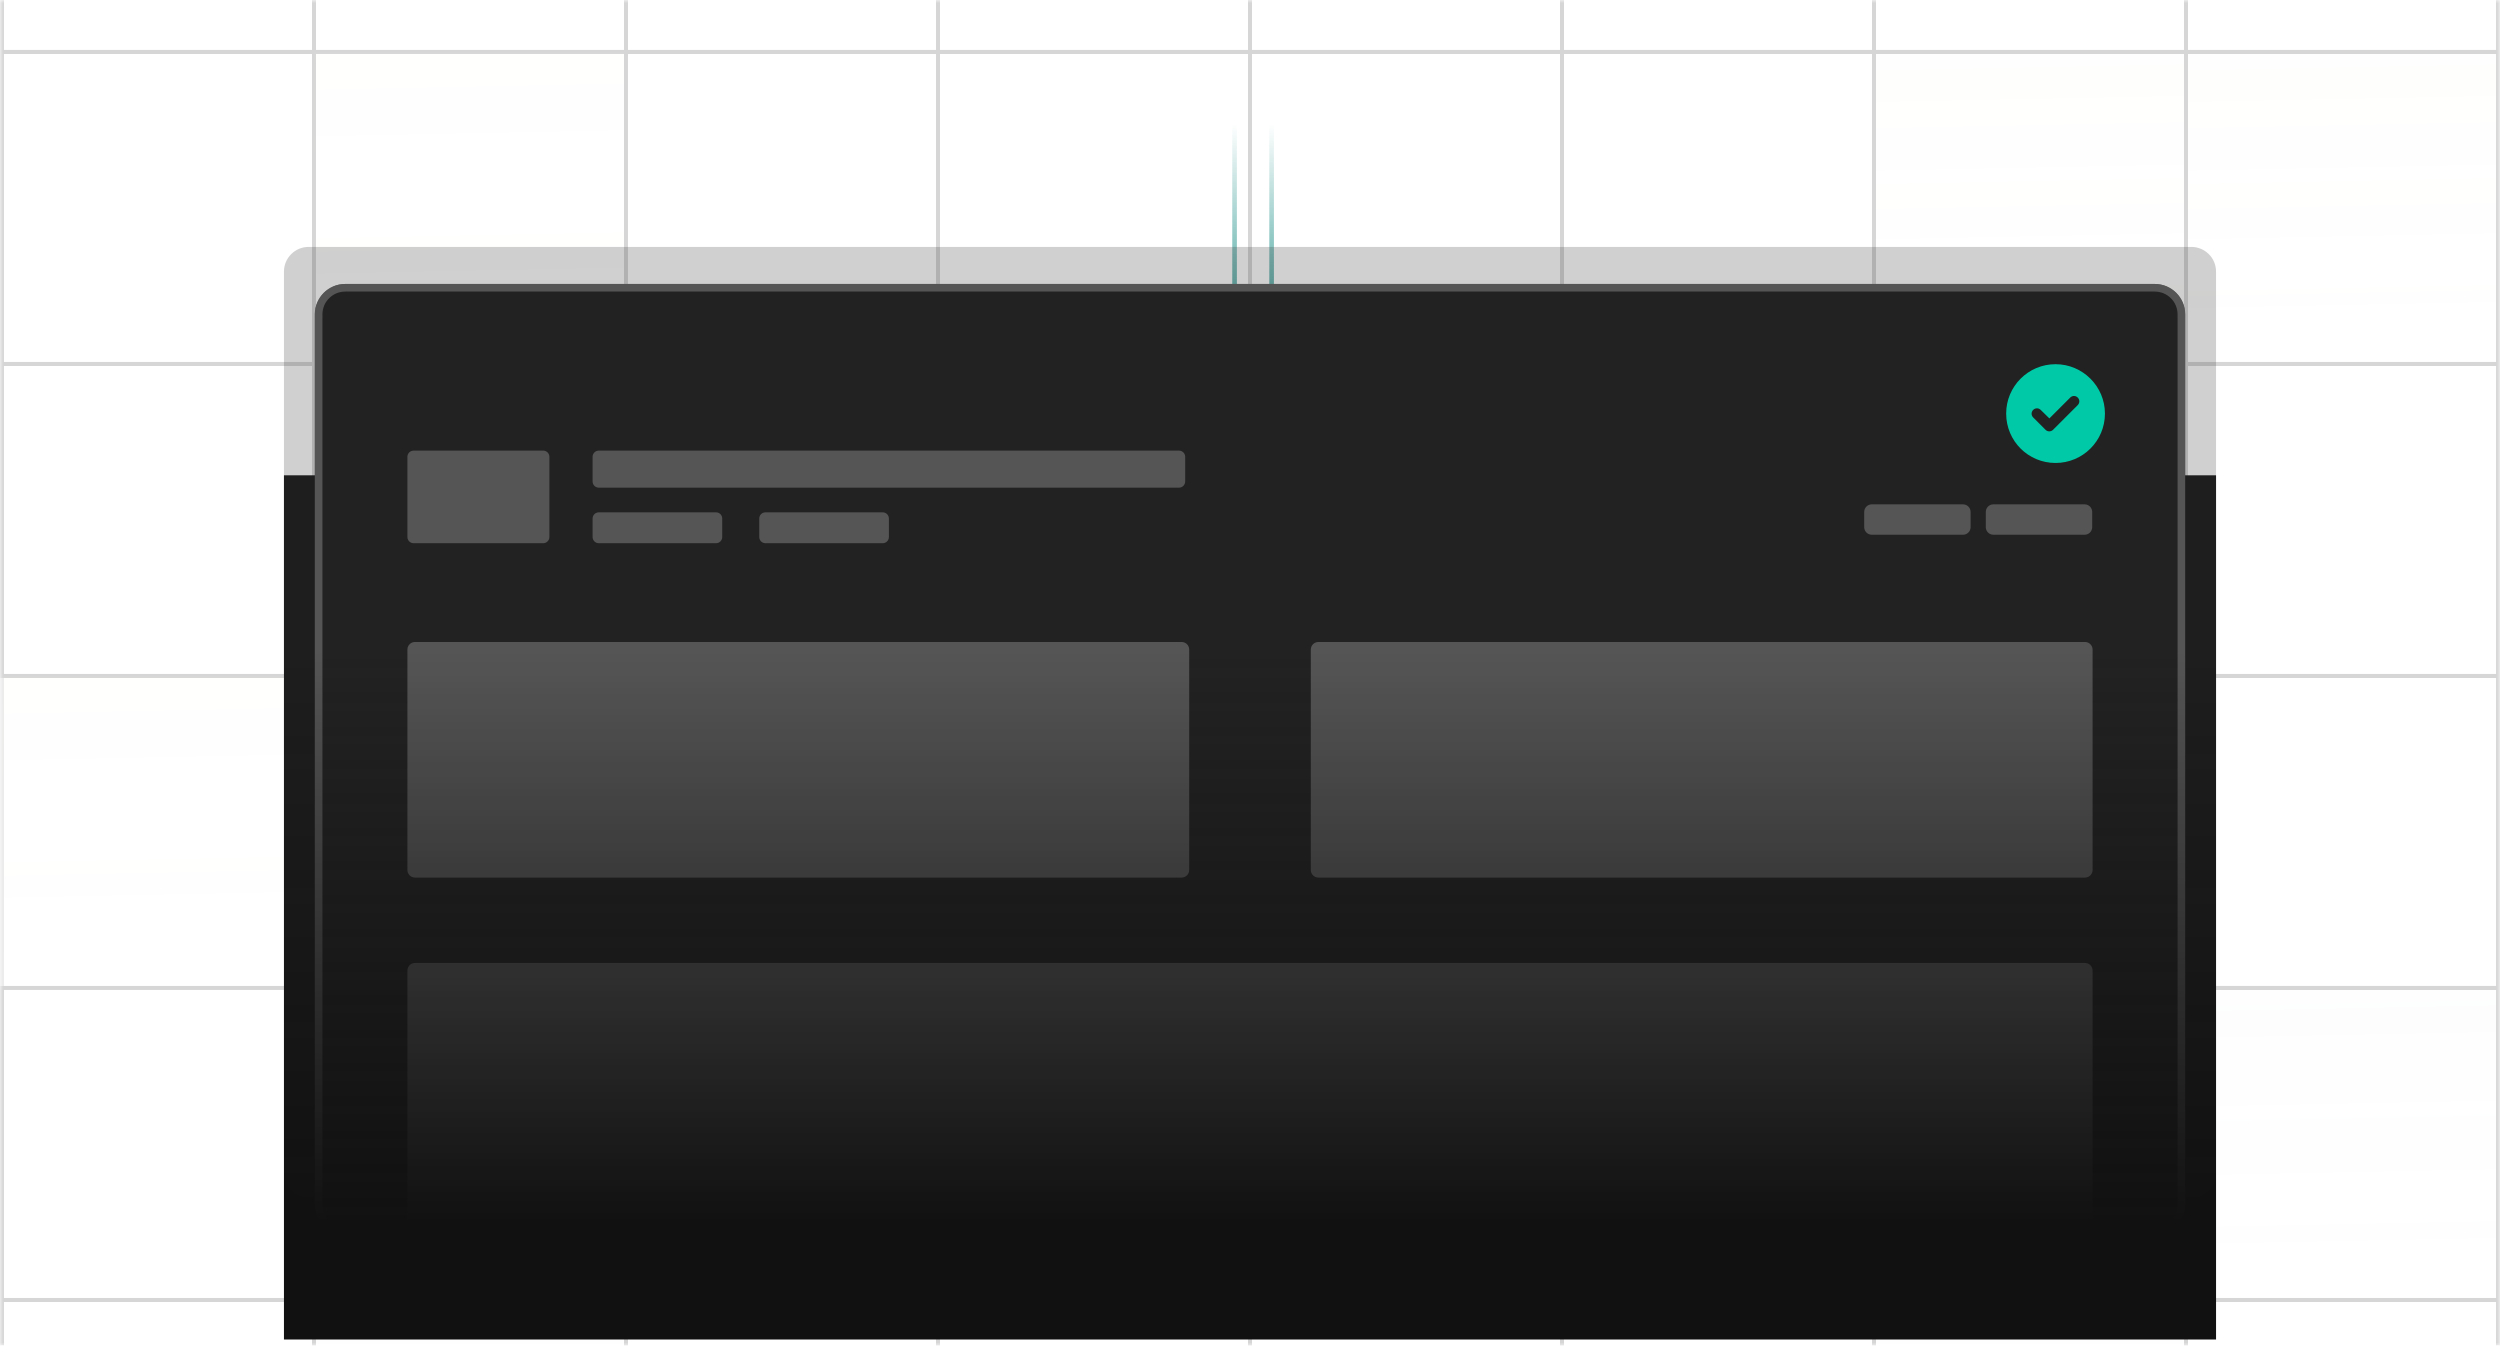 <svg width="405" height="218" viewBox="0 0 405 218" fill="none" xmlns="http://www.w3.org/2000/svg">
<g clip-path="url(#clip0_633_198)">
<mask id="mask0_633_198" style="mask-type:luminance" maskUnits="userSpaceOnUse" x="0" y="0" width="405" height="218">
<path d="M405 0H0V218H405V0Z" fill="white"/>
</mask>
<g mask="url(#mask0_633_198)">
<path d="M206 -17.016V48.984" stroke="url(#paint0_linear_633_198)" stroke-width="0.75"/>
<path d="M200 -17.016V48.984" stroke="url(#paint1_linear_633_198)" stroke-width="0.75"/>
<g opacity="0.2">
<path d="M50.865 -42.133H0.32V8.412H50.865V-42.133Z" stroke="#333333" stroke-width="0.64"/>
<path d="M101.41 -42.133H50.865V8.412H101.41V-42.133Z" stroke="#333333" stroke-width="0.64"/>
<path d="M151.955 -42.133H101.41V8.412H151.955V-42.133Z" stroke="#333333" stroke-width="0.64"/>
<path d="M202.5 -42.133H151.955V8.412H202.5V-42.133Z" stroke="#333333" stroke-width="0.64"/>
<path d="M253.045 -42.133H202.5V8.412H253.045V-42.133Z" stroke="#333333" stroke-width="0.64"/>
<path d="M303.59 -42.133H253.045V8.412H303.59V-42.133Z" stroke="#333333" stroke-width="0.64"/>
<path d="M354.135 -42.133H303.59V8.412H354.135V-42.133Z" stroke="#333333" stroke-width="0.64"/>
<path d="M404.68 -42.133H354.135V8.412H404.68V-42.133Z" stroke="#333333" stroke-width="0.64"/>
<path d="M50.865 8.414H0.32V58.959H50.865V8.414Z" stroke="#333333" stroke-width="0.64"/>
<path opacity="0.5" d="M101.41 8.414H50.865V58.959H101.41V8.414Z" fill="url(#paint2_linear_633_198)" stroke="#333333" stroke-width="0.64"/>
<path d="M151.955 8.414H101.41V58.959H151.955V8.414Z" stroke="#333333" stroke-width="0.64"/>
<path d="M202.5 8.414H151.955V58.959H202.5V8.414Z" stroke="#333333" stroke-width="0.64"/>
<path d="M253.045 8.414H202.5V58.959H253.045V8.414Z" stroke="#333333" stroke-width="0.64"/>
<path d="M303.59 8.414H253.045V58.959H303.59V8.414Z" stroke="#333333" stroke-width="0.64"/>
<path d="M354.135 8.414H303.59V58.959H354.135V8.414Z" fill="url(#paint3_linear_633_198)" stroke="#333333" stroke-width="0.64"/>
<path d="M404.68 8.414H354.135V58.959H404.68V8.414Z" fill="url(#paint4_linear_633_198)" stroke="#333333" stroke-width="0.64"/>
<path d="M50.865 58.961H0.32V109.506H50.865V58.961Z" stroke="#333333" stroke-width="0.64"/>
<path d="M101.41 58.961H50.865V109.506H101.41V58.961Z" stroke="#333333" stroke-width="0.64"/>
<path d="M151.955 58.961H101.41V109.506H151.955V58.961Z" stroke="#333333" stroke-width="0.64"/>
<path d="M202.5 58.961H151.955V109.506H202.5V58.961Z" stroke="#333333" stroke-width="0.64"/>
<path d="M253.045 58.961H202.5V109.506H253.045V58.961Z" stroke="#333333" stroke-width="0.64"/>
<path d="M303.59 58.961H253.045V109.506H303.59V58.961Z" stroke="#333333" stroke-width="0.64"/>
<path d="M354.135 58.961H303.59V109.506H354.135V58.961Z" stroke="#333333" stroke-width="0.64"/>
<path d="M404.68 58.961H354.135V109.506H404.68V58.961Z" stroke="#333333" stroke-width="0.64"/>
<path opacity="0.5" d="M50.865 109.5H0.32V160.045H50.865V109.5Z" fill="url(#paint5_linear_633_198)" stroke="#333333" stroke-width="0.64"/>
<path d="M101.41 109.5H50.865V160.045H101.41V109.5Z" stroke="#333333" stroke-width="0.64"/>
<path d="M151.955 109.5H101.41V160.045H151.955V109.5Z" stroke="#333333" stroke-width="0.64"/>
<path d="M202.5 109.5H151.955V160.045H202.5V109.5Z" fill="url(#paint6_linear_633_198)" stroke="#333333" stroke-width="0.64"/>
<path d="M253.045 109.5H202.5V160.045H253.045V109.5Z" stroke="#333333" stroke-width="0.64"/>
<path d="M303.59 109.5H253.045V160.045H303.59V109.5Z" fill="url(#paint7_linear_633_198)" stroke="#333333" stroke-width="0.64"/>
<path d="M354.135 109.5H303.59V160.045H354.135V109.5Z" fill="url(#paint8_linear_633_198)" stroke="#333333" stroke-width="0.64"/>
<path d="M404.68 109.5H354.135V160.045H404.68V109.5Z" stroke="#333333" stroke-width="0.64"/>
<path d="M50.865 160.047H0.32V210.592H50.865V160.047Z" stroke="#333333" stroke-width="0.64"/>
<path d="M101.41 160.047H50.865V210.592H101.41V160.047Z" fill="url(#paint9_linear_633_198)" stroke="#333333" stroke-width="0.64"/>
<path d="M151.955 160.047H101.41V210.592H151.955V160.047Z" stroke="#333333" stroke-width="0.64"/>
<path d="M202.5 160.047H151.955V210.592H202.5V160.047Z" stroke="#333333" stroke-width="0.64"/>
<path d="M253.045 160.047H202.5V210.592H253.045V160.047Z" stroke="#333333" stroke-width="0.64"/>
<path d="M303.59 160.047H253.045V210.592H303.59V160.047Z" stroke="#333333" stroke-width="0.64"/>
<path d="M354.135 160.047H303.59V210.592H354.135V160.047Z" stroke="#333333" stroke-width="0.64"/>
<path d="M404.68 160.047H354.135V210.592H404.68V160.047Z" fill="url(#paint10_linear_633_198)" stroke="#333333" stroke-width="0.64"/>
<path d="M50.865 210.594H0.32V261.139H50.865V210.594Z" stroke="#333333" stroke-width="0.64"/>
<path opacity="0.5" d="M101.41 210.594H50.865V261.139H101.41V210.594Z" fill="url(#paint11_linear_633_198)" stroke="#333333" stroke-width="0.64"/>
<path d="M151.955 210.594H101.41V261.139H151.955V210.594Z" stroke="#333333" stroke-width="0.64"/>
<path d="M202.5 210.594H151.955V261.139H202.5V210.594Z" stroke="#333333" stroke-width="0.64"/>
<path d="M253.045 210.594H202.5V261.139H253.045V210.594Z" stroke="#333333" stroke-width="0.64"/>
<path d="M303.59 210.594H253.045V261.139H303.59V210.594Z" stroke="#333333" stroke-width="0.64"/>
<path opacity="0.5" d="M354.135 210.594H303.59V261.139H354.135V210.594Z" fill="url(#paint12_linear_633_198)" stroke="#333333" stroke-width="0.64"/>
<path d="M404.68 210.594H354.135V261.139H404.68V210.594Z" stroke="#333333" stroke-width="0.64"/>
</g>
<path d="M359 77H46V217H359V77Z" fill="#111111"/>
<mask id="mask1_633_198" style="mask-type:alpha" maskUnits="userSpaceOnUse" x="39" y="19" width="333" height="205">
<path d="M372 19.453H39V223.453H372V19.453Z" fill="url(#paint13_linear_633_198)"/>
</mask>
<g mask="url(#mask1_633_198)">
<g opacity="0.25">
<path d="M46 44C46 41.791 47.791 40 50 40H355C357.209 40 359 41.791 359 44V190C359 192.209 357.209 194 355 194H50C47.791 194 46 192.209 46 190V44Z" fill="#444444"/>
</g>
<mask id="mask2_633_198" style="mask-type:luminance" maskUnits="userSpaceOnUse" x="51" y="46" width="303" height="154">
<path d="M349.075 46H55.925C53.205 46 51 48.205 51 50.925V195.075C51 197.795 53.205 200 55.925 200H349.075C351.795 200 354 197.795 354 195.075V50.925C354 48.205 351.795 46 349.075 46Z" fill="white"/>
</mask>
<g mask="url(#mask2_633_198)">
<path d="M349.075 46H55.925C53.205 46 51 48.205 51 50.925V195.075C51 197.795 53.205 200 55.925 200H349.075C351.795 200 354 197.795 354 195.075V50.925C354 48.205 351.795 46 349.075 46Z" fill="#222222"/>
<path d="M191.419 104H67.231C66.551 104 66 104.551 66 105.231V140.938C66 141.618 66.551 142.169 67.231 142.169H191.419C192.099 142.169 192.65 141.618 192.65 140.938V105.231C192.65 104.551 192.099 104 191.419 104Z" fill="#555555"/>
<path d="M337.769 104H213.581C212.901 104 212.35 104.551 212.35 105.231V140.938C212.35 141.618 212.901 142.169 213.581 142.169H337.769C338.449 142.169 339 141.618 339 140.938V105.231C339 104.551 338.449 104 337.769 104Z" fill="#555555"/>
<path d="M337.769 156H67.231C66.551 156 66 156.551 66 157.231V199.094C66 199.774 66.551 200.325 67.231 200.325H337.769C338.449 200.325 339 199.774 339 199.094V157.231C339 156.551 338.449 156 337.769 156Z" fill="#555555"/>
<path d="M191 73H97C96.448 73 96 73.448 96 74V78C96 78.552 96.448 79 97 79H191C191.552 79 192 78.552 192 78V74C192 73.448 191.552 73 191 73Z" fill="#555555"/>
<path d="M116 83H97C96.448 83 96 83.448 96 84V87C96 87.552 96.448 88 97 88H116C116.552 88 117 87.552 117 87V84C117 83.448 116.552 83 116 83Z" fill="#555555"/>
<path d="M143 83H124C123.448 83 123 83.448 123 84V87C123 87.552 123.448 88 124 88H143C143.552 88 144 87.552 144 87V84C144 83.448 143.552 83 143 83Z" fill="#555555"/>
<path d="M88 73H67C66.448 73 66 73.448 66 74V87C66 87.552 66.448 88 67 88H88C88.552 88 89 87.552 89 87V74C89 73.448 88.552 73 88 73Z" fill="#555555"/>
<path d="M337.706 81.703H322.931C322.251 81.703 321.7 82.254 321.7 82.934V85.397C321.7 86.077 322.251 86.628 322.931 86.628H337.706C338.386 86.628 338.937 86.077 338.937 85.397V82.934C338.937 82.254 338.386 81.703 337.706 81.703Z" fill="#555555"/>
<path d="M318.006 81.703H303.231C302.551 81.703 302 82.254 302 82.934V85.397C302 86.077 302.551 86.628 303.231 86.628H318.006C318.686 86.628 319.237 86.077 319.237 85.397V82.934C319.237 82.254 318.686 81.703 318.006 81.703Z" fill="#555555"/>
</g>
<path d="M349.075 46.617H55.925C53.545 46.617 51.616 48.547 51.616 50.927V195.077C51.616 197.457 53.545 199.386 55.925 199.386H349.075C351.455 199.386 353.385 197.457 353.385 195.077V50.927C353.385 48.547 351.455 46.617 349.075 46.617Z" stroke="#555555" stroke-width="1.231"/>
<path d="M325 67C325 62.594 328.562 59 333 59C337.406 59 341 62.594 341 67C341 71.438 337.406 75 333 75C328.562 75 325 71.438 325 67ZM336.594 65.625C336.938 65.281 336.938 64.75 336.594 64.406C336.25 64.062 335.719 64.062 335.375 64.406L332 67.781L330.594 66.406C330.25 66.062 329.719 66.062 329.375 66.406C329.031 66.75 329.031 67.281 329.375 67.625L331.375 69.625C331.719 69.969 332.25 69.969 332.594 69.625L336.594 65.625Z" fill="#00C9A7"/>
</g>
</g>
</g>
<defs>
<linearGradient id="paint0_linear_633_198" x1="207" y1="46.005" x2="207" y2="8.005" gradientUnits="userSpaceOnUse">
<stop stop-color="#65B3AE"/>
<stop offset="0.681" stop-color="#65B3AE" stop-opacity="0"/>
</linearGradient>
<linearGradient id="paint1_linear_633_198" x1="201" y1="46.005" x2="201" y2="8.005" gradientUnits="userSpaceOnUse">
<stop stop-color="#65B3AE"/>
<stop offset="0.681" stop-color="#65B3AE" stop-opacity="0"/>
</linearGradient>
<linearGradient id="paint2_linear_633_198" x1="78.5" y1="-7.496" x2="80" y2="68.504" gradientUnits="userSpaceOnUse">
<stop stop-color="#EDDC9C" stop-opacity="0.11"/>
<stop offset="0.821" stop-color="#BDB9AD" stop-opacity="0"/>
</linearGradient>
<linearGradient id="paint3_linear_633_198" x1="331.225" y1="-7.496" x2="332.725" y2="68.504" gradientUnits="userSpaceOnUse">
<stop stop-color="#EDDC9C" stop-opacity="0.11"/>
<stop offset="0.821" stop-color="#BDB9AD" stop-opacity="0"/>
</linearGradient>
<linearGradient id="paint4_linear_633_198" x1="381.77" y1="-7.496" x2="383.27" y2="68.504" gradientUnits="userSpaceOnUse">
<stop stop-color="#EDDC9C" stop-opacity="0.11"/>
<stop offset="0.821" stop-color="#BDB9AD" stop-opacity="0"/>
</linearGradient>
<linearGradient id="paint5_linear_633_198" x1="27.955" y1="93.59" x2="29.455" y2="169.59" gradientUnits="userSpaceOnUse">
<stop stop-color="#EDDC9C" stop-opacity="0.11"/>
<stop offset="0.821" stop-color="#BDB9AD" stop-opacity="0"/>
</linearGradient>
<linearGradient id="paint6_linear_633_198" x1="179.59" y1="93.59" x2="181.09" y2="169.59" gradientUnits="userSpaceOnUse">
<stop stop-color="#9CA0ED" stop-opacity="0.11"/>
<stop offset="0.821" stop-color="#ADADBD" stop-opacity="0"/>
</linearGradient>
<linearGradient id="paint7_linear_633_198" x1="280.68" y1="93.59" x2="282.18" y2="169.59" gradientUnits="userSpaceOnUse">
<stop stop-color="#9CA0ED" stop-opacity="0.11"/>
<stop offset="0.821" stop-color="#ADADBD" stop-opacity="0"/>
</linearGradient>
<linearGradient id="paint8_linear_633_198" x1="331.225" y1="93.59" x2="332.725" y2="169.59" gradientUnits="userSpaceOnUse">
<stop stop-color="#9CA0ED" stop-opacity="0.11"/>
<stop offset="0.821" stop-color="#ADADBD" stop-opacity="0"/>
</linearGradient>
<linearGradient id="paint9_linear_633_198" x1="78.5" y1="144.137" x2="80" y2="220.137" gradientUnits="userSpaceOnUse">
<stop stop-color="#9CA0ED" stop-opacity="0.11"/>
<stop offset="0.821" stop-color="#ADADBD" stop-opacity="0"/>
</linearGradient>
<linearGradient id="paint10_linear_633_198" x1="381.77" y1="144.137" x2="383.27" y2="220.137" gradientUnits="userSpaceOnUse">
<stop stop-color="#9CA0ED" stop-opacity="0.11"/>
<stop offset="0.821" stop-color="#ADADBD" stop-opacity="0"/>
</linearGradient>
<linearGradient id="paint11_linear_633_198" x1="78.5" y1="194.684" x2="80" y2="270.684" gradientUnits="userSpaceOnUse">
<stop stop-color="#9CA0ED" stop-opacity="0.11"/>
<stop offset="0.821" stop-color="#ADADBD" stop-opacity="0"/>
</linearGradient>
<linearGradient id="paint12_linear_633_198" x1="331.225" y1="194.684" x2="332.725" y2="270.684" gradientUnits="userSpaceOnUse">
<stop stop-color="#9CA0ED" stop-opacity="0.11"/>
<stop offset="0.821" stop-color="#ADADBD" stop-opacity="0"/>
</linearGradient>
<linearGradient id="paint13_linear_633_198" x1="205.5" y1="19.453" x2="205.5" y2="223.453" gradientUnits="userSpaceOnUse">
<stop offset="0.423" stop-color="#D9D9D9"/>
<stop offset="0.877" stop-color="#D9D9D9" stop-opacity="0"/>
</linearGradient>
<clipPath id="clip0_633_198">
<rect width="405" height="218" fill="white"/>
</clipPath>
</defs>
</svg>
